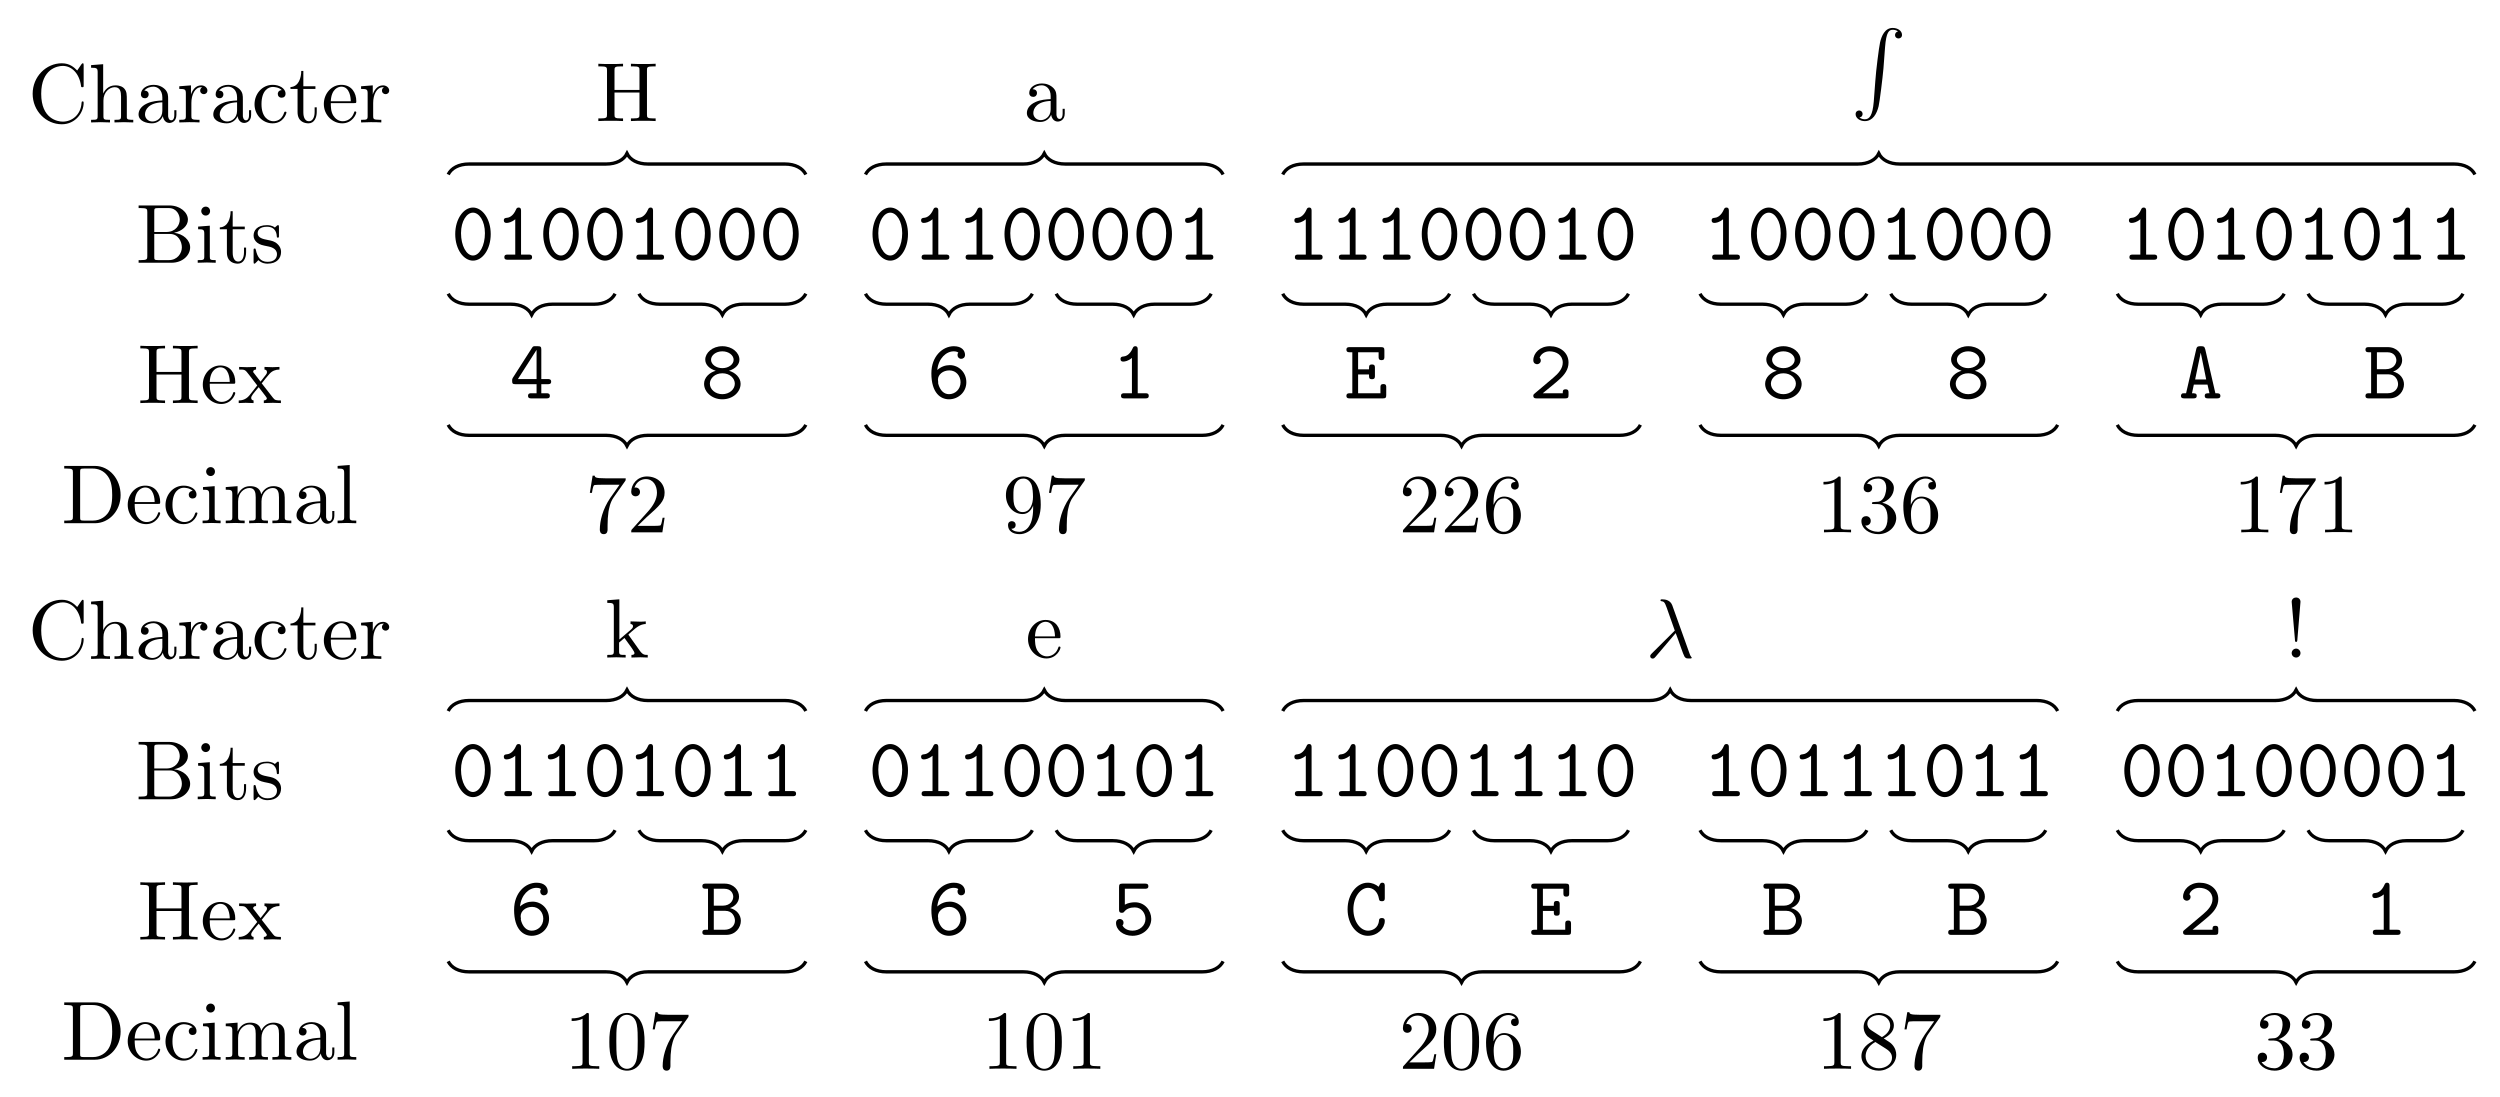 <?xml version="1.0" encoding="UTF-8"?>
<svg xmlns="http://www.w3.org/2000/svg" xmlns:xlink="http://www.w3.org/1999/xlink" width="297.207pt" height="130.384pt" viewBox="0 0 297.207 130.384" version="1.1">
<defs>
<g>
<symbol overflow="visible" id="glyph0-0">
<path style="stroke:none;" d=""/>
</symbol>
<symbol overflow="visible" id="glyph0-1">
<path style="stroke:none;" d="M 4.719 -3.047 C 4.719 -4.891 3.703 -6.203 2.609 -6.203 C 1.5 -6.203 0.5 -4.859 0.5 -3.047 C 0.5 -1.203 1.516 0.109 2.609 0.109 C 3.734 0.109 4.719 -1.219 4.719 -3.047 Z M 2.609 -0.5 C 1.828 -0.5 1.188 -1.672 1.188 -3.156 C 1.188 -4.609 1.875 -5.594 2.609 -5.594 C 3.344 -5.594 4.031 -4.609 4.031 -3.156 C 4.031 -1.672 3.391 -0.5 2.609 -0.5 Z M 2.609 -0.5 "/>
</symbol>
<symbol overflow="visible" id="glyph0-2">
<path style="stroke:none;" d="M 3.094 -5.797 C 3.094 -5.953 3.094 -6.203 2.797 -6.203 C 2.609 -6.203 2.547 -6.078 2.5 -5.969 C 2.125 -5.109 1.609 -5 1.422 -4.984 C 1.25 -4.969 1.047 -4.953 1.047 -4.672 C 1.047 -4.422 1.219 -4.375 1.375 -4.375 C 1.562 -4.375 1.969 -4.438 2.406 -4.812 L 2.406 -0.609 L 1.5 -0.609 C 1.344 -0.609 1.109 -0.609 1.109 -0.297 C 1.109 0 1.359 0 1.5 0 L 4 0 C 4.156 0 4.406 0 4.406 -0.297 C 4.406 -0.609 4.172 -0.609 4 -0.609 L 3.094 -0.609 Z M 3.094 -5.797 "/>
</symbol>
<symbol overflow="visible" id="glyph0-3">
<path style="stroke:none;" d="M 0.375 -2.438 C 0.297 -2.297 0.297 -2.281 0.297 -2.078 C 0.297 -1.75 0.375 -1.688 0.688 -1.688 L 3.203 -1.688 L 3.203 -0.609 L 2.578 -0.609 C 2.422 -0.609 2.188 -0.609 2.188 -0.297 C 2.188 0 2.438 0 2.578 0 L 4.375 0 C 4.531 0 4.781 0 4.781 -0.297 C 4.781 -0.609 4.531 -0.609 4.375 -0.609 L 3.766 -0.609 L 3.766 -1.688 L 4.531 -1.688 C 4.688 -1.688 4.938 -1.688 4.938 -1.984 C 4.938 -2.297 4.688 -2.297 4.531 -2.297 L 3.766 -2.297 L 3.766 -5.797 C 3.766 -6.125 3.688 -6.203 3.344 -6.203 L 3.078 -6.203 C 2.828 -6.203 2.781 -6.203 2.656 -6 Z M 0.984 -2.297 L 3.203 -5.766 L 3.203 -2.297 Z M 0.984 -2.297 "/>
</symbol>
<symbol overflow="visible" id="glyph0-4">
<path style="stroke:none;" d="M 2.609 -3.594 C 1.891 -3.594 1.266 -4.031 1.266 -4.594 C 1.266 -5.109 1.828 -5.594 2.609 -5.594 C 3.391 -5.594 3.953 -5.109 3.953 -4.594 C 3.953 -4.031 3.344 -3.594 2.609 -3.594 Z M 3.406 -3.281 C 4.203 -3.547 4.641 -4.031 4.641 -4.609 C 4.641 -5.422 3.797 -6.203 2.609 -6.203 C 1.422 -6.203 0.578 -5.406 0.578 -4.609 C 0.578 -4.031 1.031 -3.531 1.828 -3.281 C 1.078 -3.078 0.438 -2.484 0.438 -1.734 C 0.438 -0.766 1.359 0.109 2.609 0.109 C 3.875 0.109 4.781 -0.766 4.781 -1.734 C 4.781 -2.484 4.141 -3.078 3.406 -3.281 Z M 2.609 -0.5 C 1.781 -0.5 1.125 -1.062 1.125 -1.75 C 1.125 -2.359 1.703 -2.984 2.609 -2.984 C 3.531 -2.984 4.094 -2.359 4.094 -1.75 C 4.094 -1.062 3.438 -0.5 2.609 -0.5 Z M 2.609 -0.5 "/>
</symbol>
<symbol overflow="visible" id="glyph0-5">
<path style="stroke:none;" d="M 1.234 -3.375 C 1.375 -4.781 2.312 -5.594 3.188 -5.594 C 3.531 -5.594 3.688 -5.484 3.734 -5.438 C 3.688 -5.391 3.641 -5.328 3.641 -5.141 C 3.641 -4.906 3.812 -4.703 4.078 -4.703 C 4.328 -4.703 4.531 -4.875 4.531 -5.172 C 4.531 -5.656 4.172 -6.203 3.203 -6.203 C 1.859 -6.203 0.531 -5 0.531 -2.984 C 0.531 -0.625 1.641 0.109 2.625 0.109 C 3.719 0.109 4.688 -0.734 4.688 -1.922 C 4.688 -3.062 3.812 -3.953 2.719 -3.953 C 2.203 -3.953 1.688 -3.781 1.234 -3.375 Z M 2.625 -0.5 C 1.984 -0.5 1.594 -0.984 1.391 -1.594 C 1.375 -1.656 1.359 -1.719 1.344 -1.781 C 1.344 -1.781 1.328 -1.812 1.328 -1.812 C 1.328 -1.812 1.344 -1.906 1.344 -1.906 C 1.328 -1.969 1.312 -2.141 1.312 -2.219 C 1.312 -2.828 1.906 -3.328 2.672 -3.328 C 3.484 -3.328 4 -2.656 4 -1.922 C 4 -1.062 3.344 -0.5 2.625 -0.5 Z M 2.625 -0.5 "/>
</symbol>
<symbol overflow="visible" id="glyph0-6">
<path style="stroke:none;" d="M 0.969 -0.609 L 0.672 -0.609 C 0.516 -0.609 0.266 -0.609 0.266 -0.297 C 0.266 0 0.516 0 0.672 0 L 4.609 0 C 4.938 0 5 -0.094 5 -0.406 L 5 -1.297 C 5 -1.484 5 -1.703 4.672 -1.703 C 4.312 -1.703 4.312 -1.5 4.312 -1.297 L 4.312 -0.609 L 1.656 -0.609 L 1.656 -2.844 L 2.953 -2.844 C 2.953 -2.438 2.953 -2.281 3.312 -2.281 C 3.656 -2.281 3.656 -2.5 3.656 -2.688 L 3.656 -3.625 C 3.656 -3.812 3.656 -4.031 3.312 -4.031 C 2.953 -4.031 2.953 -3.875 2.953 -3.453 L 1.656 -3.453 L 1.656 -5.484 L 4.094 -5.484 L 4.094 -4.953 C 4.094 -4.766 4.094 -4.547 4.438 -4.547 C 4.781 -4.547 4.781 -4.75 4.781 -4.953 L 4.781 -5.688 C 4.781 -5.984 4.719 -6.094 4.391 -6.094 L 0.672 -6.094 C 0.516 -6.094 0.266 -6.094 0.266 -5.797 C 0.266 -5.484 0.516 -5.484 0.672 -5.484 L 0.969 -5.484 Z M 0.969 -0.609 "/>
</symbol>
<symbol overflow="visible" id="glyph0-7">
<path style="stroke:none;" d="M 0.672 -0.578 C 0.578 -0.5 0.516 -0.453 0.516 -0.312 C 0.516 0 0.766 0 0.922 0 L 4.312 0 C 4.641 0 4.703 -0.094 4.703 -0.406 L 4.703 -0.672 C 4.703 -0.859 4.703 -1.078 4.359 -1.078 C 4.016 -1.078 4.016 -0.891 4.016 -0.609 L 1.641 -0.609 C 2.234 -1.109 3.188 -1.859 3.625 -2.266 C 4.25 -2.828 4.703 -3.453 4.703 -4.25 C 4.703 -5.453 3.703 -6.203 2.484 -6.203 C 1.312 -6.203 0.516 -5.391 0.516 -4.531 C 0.516 -4.172 0.797 -4.062 0.969 -4.062 C 1.172 -4.062 1.406 -4.234 1.406 -4.5 C 1.406 -4.625 1.359 -4.75 1.266 -4.828 C 1.422 -5.281 1.891 -5.594 2.438 -5.594 C 3.25 -5.594 4.016 -5.141 4.016 -4.25 C 4.016 -3.562 3.531 -2.984 2.875 -2.438 Z M 0.672 -0.578 "/>
</symbol>
<symbol overflow="visible" id="glyph0-8">
<path style="stroke:none;" d="M 3.156 -5.828 C 3.062 -6.203 2.922 -6.203 2.609 -6.203 C 2.328 -6.203 2.156 -6.203 2.078 -5.828 L 0.875 -0.609 C 0.734 -0.609 0.5 -0.609 0.438 -0.594 C 0.328 -0.531 0.266 -0.422 0.266 -0.297 C 0.266 0 0.531 0 0.703 0 L 1.719 0 C 1.891 0 2.141 0 2.141 -0.297 C 2.141 -0.609 1.938 -0.609 1.578 -0.609 L 1.797 -1.641 L 3.422 -1.641 L 3.656 -0.609 C 3.297 -0.609 3.094 -0.609 3.094 -0.297 C 3.094 0 3.328 0 3.516 0 L 4.531 0 C 4.688 0 4.953 0 4.953 -0.297 C 4.953 -0.422 4.906 -0.531 4.781 -0.578 C 4.719 -0.609 4.5 -0.609 4.359 -0.609 Z M 2.609 -5.406 L 2.625 -5.406 L 3.266 -2.25 L 1.953 -2.25 Z M 2.609 -5.406 "/>
</symbol>
<symbol overflow="visible" id="glyph0-9">
<path style="stroke:none;" d="M 1.594 -5.484 L 2.844 -5.484 C 3.688 -5.484 3.906 -4.859 3.906 -4.531 C 3.906 -4.125 3.594 -3.469 2.625 -3.469 L 1.594 -3.469 Z M 3.516 -3.188 C 4.156 -3.406 4.594 -3.922 4.594 -4.547 C 4.594 -5.281 3.984 -6.094 2.875 -6.094 L 0.625 -6.094 C 0.484 -6.094 0.234 -6.094 0.234 -5.797 C 0.234 -5.484 0.484 -5.484 0.641 -5.484 L 0.906 -5.484 L 0.906 -0.609 L 0.641 -0.609 C 0.484 -0.609 0.234 -0.609 0.234 -0.297 C 0.234 0 0.484 0 0.625 0 L 3.078 0 C 4.203 0 4.812 -0.891 4.812 -1.672 C 4.812 -2.359 4.328 -3 3.516 -3.188 Z M 2.859 -0.609 L 1.594 -0.609 L 1.594 -2.859 L 2.969 -2.859 C 3.812 -2.859 4.109 -2.141 4.109 -1.688 C 4.109 -1.203 3.734 -0.609 2.859 -0.609 Z M 2.859 -0.609 "/>
</symbol>
<symbol overflow="visible" id="glyph0-10">
<path style="stroke:none;" d="M 2.766 -3.875 C 2.406 -3.875 1.969 -3.812 1.562 -3.594 L 1.562 -5.484 L 3.953 -5.484 C 4.109 -5.484 4.359 -5.484 4.359 -5.781 C 4.359 -6.094 4.109 -6.094 3.953 -6.094 L 1.281 -6.094 C 0.953 -6.094 0.875 -6 0.875 -5.688 L 0.875 -3.031 C 0.875 -2.844 0.875 -2.625 1.203 -2.625 C 1.375 -2.625 1.422 -2.672 1.5 -2.766 C 1.766 -3.094 2.172 -3.266 2.75 -3.266 C 3.562 -3.266 4.016 -2.547 4.016 -1.891 C 4.016 -1.094 3.312 -0.5 2.469 -0.5 C 2.188 -0.5 1.562 -0.578 1.281 -1.125 C 1.328 -1.172 1.406 -1.25 1.406 -1.453 C 1.406 -1.734 1.172 -1.891 0.969 -1.891 C 0.812 -1.891 0.516 -1.797 0.516 -1.422 C 0.516 -0.594 1.359 0.109 2.469 0.109 C 3.719 0.109 4.703 -0.781 4.703 -1.891 C 4.703 -2.906 3.938 -3.875 2.766 -3.875 Z M 2.766 -3.875 "/>
</symbol>
<symbol overflow="visible" id="glyph0-11">
<path style="stroke:none;" d="M 4.828 -5.797 C 4.828 -5.953 4.828 -6.203 4.531 -6.203 C 4.344 -6.203 4.297 -6.094 4.25 -6.031 C 4.234 -5.984 4.234 -5.969 4.094 -5.719 C 3.766 -6 3.312 -6.203 2.797 -6.203 C 1.516 -6.203 0.406 -4.859 0.406 -3.047 C 0.406 -1.219 1.516 0.109 2.812 0.109 C 3.969 0.109 4.828 -0.781 4.828 -1.672 C 4.828 -2 4.578 -2 4.469 -2 C 4.391 -2 4.156 -2 4.141 -1.719 C 4.062 -0.734 3.266 -0.5 2.844 -0.5 C 1.938 -0.5 1.094 -1.562 1.094 -3.047 C 1.094 -4.531 1.953 -5.594 2.844 -5.594 C 3.438 -5.594 3.984 -5.141 4.125 -4.328 C 4.156 -4.156 4.172 -4 4.469 -4 C 4.828 -4 4.828 -4.203 4.828 -4.406 Z M 4.828 -5.797 "/>
</symbol>
<symbol overflow="visible" id="glyph1-0">
<path style="stroke:none;" d=""/>
</symbol>
<symbol overflow="visible" id="glyph1-1">
<path style="stroke:none;" d="M 6.109 -6.031 C 6.109 -6.391 6.125 -6.5 6.891 -6.5 L 7.141 -6.5 L 7.141 -6.812 C 6.781 -6.781 6.047 -6.781 5.672 -6.781 C 5.297 -6.781 4.547 -6.781 4.203 -6.812 L 4.203 -6.5 L 4.438 -6.5 C 5.203 -6.5 5.219 -6.391 5.219 -6.031 L 5.219 -3.703 L 2.25 -3.703 L 2.25 -6.031 C 2.25 -6.391 2.266 -6.5 3.031 -6.5 L 3.266 -6.5 L 3.266 -6.812 C 2.922 -6.781 2.188 -6.781 1.797 -6.781 C 1.422 -6.781 0.672 -6.781 0.328 -6.812 L 0.328 -6.5 L 0.562 -6.5 C 1.328 -6.5 1.359 -6.391 1.359 -6.031 L 1.359 -0.781 C 1.359 -0.422 1.328 -0.312 0.562 -0.312 L 0.328 -0.312 L 0.328 0 C 0.672 -0.031 1.422 -0.031 1.797 -0.031 C 2.172 -0.031 2.922 -0.031 3.266 0 L 3.266 -0.312 L 3.031 -0.312 C 2.266 -0.312 2.25 -0.422 2.25 -0.781 L 2.25 -3.391 L 5.219 -3.391 L 5.219 -0.781 C 5.219 -0.422 5.203 -0.312 4.438 -0.312 L 4.203 -0.312 L 4.203 0 C 4.547 -0.031 5.281 -0.031 5.656 -0.031 C 6.047 -0.031 6.781 -0.031 7.141 0 L 7.141 -0.312 L 6.891 -0.312 C 6.125 -0.312 6.109 -0.422 6.109 -0.781 Z M 6.109 -6.031 "/>
</symbol>
<symbol overflow="visible" id="glyph1-2">
<path style="stroke:none;" d="M 3.312 -0.75 C 3.359 -0.359 3.625 0.062 4.094 0.062 C 4.312 0.062 4.922 -0.078 4.922 -0.891 L 4.922 -1.453 L 4.672 -1.453 L 4.672 -0.891 C 4.672 -0.312 4.422 -0.25 4.312 -0.25 C 3.984 -0.25 3.938 -0.703 3.938 -0.75 L 3.938 -2.734 C 3.938 -3.156 3.938 -3.547 3.578 -3.922 C 3.188 -4.312 2.688 -4.469 2.219 -4.469 C 1.391 -4.469 0.703 -4 0.703 -3.344 C 0.703 -3.047 0.906 -2.875 1.172 -2.875 C 1.453 -2.875 1.625 -3.078 1.625 -3.328 C 1.625 -3.453 1.578 -3.781 1.109 -3.781 C 1.391 -4.141 1.875 -4.25 2.188 -4.25 C 2.688 -4.25 3.25 -3.859 3.25 -2.969 L 3.25 -2.609 C 2.734 -2.578 2.047 -2.547 1.422 -2.25 C 0.672 -1.906 0.422 -1.391 0.422 -0.953 C 0.422 -0.141 1.391 0.109 2.016 0.109 C 2.672 0.109 3.125 -0.297 3.312 -0.75 Z M 3.25 -2.391 L 3.25 -1.391 C 3.25 -0.453 2.531 -0.109 2.078 -0.109 C 1.594 -0.109 1.188 -0.453 1.188 -0.953 C 1.188 -1.5 1.609 -2.328 3.25 -2.391 Z M 3.25 -2.391 "/>
</symbol>
<symbol overflow="visible" id="glyph1-3">
<path style="stroke:none;" d="M 1.062 -0.75 C 1.062 -0.312 0.953 -0.312 0.281 -0.312 L 0.281 0 C 0.609 -0.016 1.078 -0.031 1.359 -0.031 C 1.672 -0.031 2.062 -0.016 2.469 0 L 2.469 -0.312 C 1.797 -0.312 1.688 -0.312 1.688 -0.75 L 1.688 -1.781 L 2.328 -2.328 C 3.094 -1.281 3.516 -0.719 3.516 -0.531 C 3.516 -0.344 3.344 -0.312 3.156 -0.312 L 3.156 0 C 3.422 -0.016 4.016 -0.031 4.234 -0.031 C 4.516 -0.031 4.812 -0.016 5.094 0 L 5.094 -0.312 C 4.719 -0.312 4.5 -0.312 4.125 -0.844 L 2.859 -2.625 C 2.844 -2.641 2.797 -2.703 2.797 -2.734 C 2.797 -2.766 3.516 -3.375 3.609 -3.453 C 4.234 -3.953 4.656 -3.984 4.859 -3.984 L 4.859 -4.297 C 4.578 -4.266 4.453 -4.266 4.172 -4.266 C 3.812 -4.266 3.188 -4.281 3.047 -4.297 L 3.047 -3.984 C 3.234 -3.984 3.344 -3.875 3.344 -3.734 C 3.344 -3.531 3.203 -3.422 3.125 -3.344 L 1.719 -2.141 L 1.719 -6.922 L 0.281 -6.812 L 0.281 -6.5 C 0.984 -6.5 1.062 -6.438 1.062 -5.938 Z M 1.062 -0.75 "/>
</symbol>
<symbol overflow="visible" id="glyph1-4">
<path style="stroke:none;" d="M 1.109 -2.516 C 1.172 -4 2.016 -4.25 2.359 -4.25 C 3.375 -4.25 3.484 -2.906 3.484 -2.516 Z M 1.109 -2.297 L 3.891 -2.297 C 4.109 -2.297 4.141 -2.297 4.141 -2.516 C 4.141 -3.5 3.594 -4.469 2.359 -4.469 C 1.203 -4.469 0.281 -3.438 0.281 -2.188 C 0.281 -0.859 1.328 0.109 2.469 0.109 C 3.688 0.109 4.141 -1 4.141 -1.188 C 4.141 -1.281 4.062 -1.312 4 -1.312 C 3.922 -1.312 3.891 -1.25 3.875 -1.172 C 3.531 -0.141 2.625 -0.141 2.531 -0.141 C 2.031 -0.141 1.641 -0.438 1.406 -0.812 C 1.109 -1.281 1.109 -1.938 1.109 -2.297 Z M 1.109 -2.297 "/>
</symbol>
<symbol overflow="visible" id="glyph1-5">
<path style="stroke:none;" d="M 1.531 -2.078 L 1.906 -6.625 C 1.906 -6.953 1.641 -7.141 1.391 -7.141 C 1.125 -7.141 0.859 -6.953 0.859 -6.625 L 1.25 -2.094 C 1.25 -1.938 1.266 -1.859 1.391 -1.859 C 1.484 -1.859 1.516 -1.906 1.531 -2.078 Z M 1.906 -0.531 C 1.906 -0.812 1.672 -1.062 1.391 -1.062 C 1.094 -1.062 0.859 -0.812 0.859 -0.531 C 0.859 -0.234 1.094 0 1.391 0 C 1.672 0 1.906 -0.234 1.906 -0.531 Z M 1.906 -0.531 "/>
</symbol>
<symbol overflow="visible" id="glyph1-6">
<path style="stroke:none;" d="M 4.75 -6.078 C 4.828 -6.188 4.828 -6.203 4.828 -6.422 L 2.406 -6.422 C 1.203 -6.422 1.172 -6.547 1.141 -6.734 L 0.891 -6.734 L 0.562 -4.688 L 0.812 -4.688 C 0.844 -4.844 0.922 -5.469 1.062 -5.594 C 1.125 -5.656 1.906 -5.656 2.031 -5.656 L 4.094 -5.656 C 3.984 -5.5 3.203 -4.406 2.984 -4.078 C 2.078 -2.734 1.75 -1.344 1.75 -0.328 C 1.75 -0.234 1.75 0.219 2.219 0.219 C 2.672 0.219 2.672 -0.234 2.672 -0.328 L 2.672 -0.844 C 2.672 -1.391 2.703 -1.938 2.781 -2.469 C 2.828 -2.703 2.953 -3.562 3.406 -4.172 Z M 4.75 -6.078 "/>
</symbol>
<symbol overflow="visible" id="glyph1-7">
<path style="stroke:none;" d="M 1.266 -0.766 L 2.328 -1.797 C 3.875 -3.172 4.469 -3.703 4.469 -4.703 C 4.469 -5.844 3.578 -6.641 2.359 -6.641 C 1.234 -6.641 0.5 -5.719 0.5 -4.828 C 0.5 -4.281 1 -4.281 1.031 -4.281 C 1.203 -4.281 1.547 -4.391 1.547 -4.812 C 1.547 -5.062 1.359 -5.328 1.016 -5.328 C 0.938 -5.328 0.922 -5.328 0.891 -5.312 C 1.109 -5.969 1.656 -6.328 2.234 -6.328 C 3.141 -6.328 3.562 -5.516 3.562 -4.703 C 3.562 -3.906 3.078 -3.125 2.516 -2.5 L 0.609 -0.375 C 0.5 -0.266 0.5 -0.234 0.5 0 L 4.203 0 L 4.469 -1.734 L 4.234 -1.734 C 4.172 -1.438 4.109 -1 4 -0.844 C 3.938 -0.766 3.281 -0.766 3.062 -0.766 Z M 1.266 -0.766 "/>
</symbol>
<symbol overflow="visible" id="glyph1-8">
<path style="stroke:none;" d="M 3.656 -3.172 L 3.656 -2.844 C 3.656 -0.516 2.625 -0.062 2.047 -0.062 C 1.875 -0.062 1.328 -0.078 1.062 -0.422 C 1.5 -0.422 1.578 -0.703 1.578 -0.875 C 1.578 -1.188 1.344 -1.328 1.125 -1.328 C 0.969 -1.328 0.672 -1.25 0.672 -0.859 C 0.672 -0.188 1.203 0.219 2.047 0.219 C 3.344 0.219 4.562 -1.141 4.562 -3.281 C 4.562 -5.969 3.406 -6.641 2.516 -6.641 C 1.969 -6.641 1.484 -6.453 1.062 -6.016 C 0.641 -5.562 0.422 -5.141 0.422 -4.391 C 0.422 -3.156 1.297 -2.172 2.406 -2.172 C 3.016 -2.172 3.422 -2.594 3.656 -3.172 Z M 2.422 -2.406 C 2.266 -2.406 1.797 -2.406 1.5 -3.031 C 1.312 -3.406 1.312 -3.891 1.312 -4.391 C 1.312 -4.922 1.312 -5.391 1.531 -5.766 C 1.797 -6.266 2.172 -6.391 2.516 -6.391 C 2.984 -6.391 3.312 -6.047 3.484 -5.609 C 3.594 -5.281 3.641 -4.656 3.641 -4.203 C 3.641 -3.375 3.297 -2.406 2.422 -2.406 Z M 2.422 -2.406 "/>
</symbol>
<symbol overflow="visible" id="glyph1-9">
<path style="stroke:none;" d="M 1.312 -3.266 L 1.312 -3.516 C 1.312 -6.031 2.547 -6.391 3.062 -6.391 C 3.297 -6.391 3.719 -6.328 3.938 -5.984 C 3.781 -5.984 3.391 -5.984 3.391 -5.547 C 3.391 -5.234 3.625 -5.078 3.844 -5.078 C 4 -5.078 4.312 -5.172 4.312 -5.562 C 4.312 -6.156 3.875 -6.641 3.047 -6.641 C 1.766 -6.641 0.422 -5.359 0.422 -3.156 C 0.422 -0.484 1.578 0.219 2.5 0.219 C 3.609 0.219 4.562 -0.719 4.562 -2.031 C 4.562 -3.297 3.672 -4.25 2.562 -4.25 C 1.891 -4.25 1.516 -3.75 1.312 -3.266 Z M 2.5 -0.062 C 1.875 -0.062 1.578 -0.656 1.516 -0.812 C 1.328 -1.281 1.328 -2.078 1.328 -2.25 C 1.328 -3.031 1.656 -4.031 2.547 -4.031 C 2.719 -4.031 3.172 -4.031 3.484 -3.406 C 3.656 -3.047 3.656 -2.531 3.656 -2.047 C 3.656 -1.562 3.656 -1.062 3.484 -0.703 C 3.188 -0.109 2.734 -0.062 2.5 -0.062 Z M 2.5 -0.062 "/>
</symbol>
<symbol overflow="visible" id="glyph1-10">
<path style="stroke:none;" d="M 2.938 -6.375 C 2.938 -6.625 2.938 -6.641 2.703 -6.641 C 2.078 -6 1.203 -6 0.891 -6 L 0.891 -5.688 C 1.094 -5.688 1.672 -5.688 2.188 -5.953 L 2.188 -0.781 C 2.188 -0.422 2.156 -0.312 1.266 -0.312 L 0.953 -0.312 L 0.953 0 C 1.297 -0.031 2.156 -0.031 2.562 -0.031 C 2.953 -0.031 3.828 -0.031 4.172 0 L 4.172 -0.312 L 3.859 -0.312 C 2.953 -0.312 2.938 -0.422 2.938 -0.781 Z M 2.938 -6.375 "/>
</symbol>
<symbol overflow="visible" id="glyph1-11">
<path style="stroke:none;" d="M 2.891 -3.516 C 3.703 -3.781 4.281 -4.469 4.281 -5.266 C 4.281 -6.078 3.406 -6.641 2.453 -6.641 C 1.453 -6.641 0.688 -6.047 0.688 -5.281 C 0.688 -4.953 0.906 -4.766 1.203 -4.766 C 1.5 -4.766 1.703 -4.984 1.703 -5.281 C 1.703 -5.766 1.234 -5.766 1.094 -5.766 C 1.391 -6.266 2.047 -6.391 2.406 -6.391 C 2.828 -6.391 3.375 -6.172 3.375 -5.281 C 3.375 -5.156 3.344 -4.578 3.094 -4.141 C 2.797 -3.656 2.453 -3.625 2.203 -3.625 C 2.125 -3.609 1.891 -3.594 1.812 -3.594 C 1.734 -3.578 1.672 -3.562 1.672 -3.469 C 1.672 -3.359 1.734 -3.359 1.906 -3.359 L 2.344 -3.359 C 3.156 -3.359 3.531 -2.688 3.531 -1.703 C 3.531 -0.344 2.844 -0.062 2.406 -0.062 C 1.969 -0.062 1.219 -0.234 0.875 -0.812 C 1.219 -0.766 1.531 -0.984 1.531 -1.359 C 1.531 -1.719 1.266 -1.922 0.984 -1.922 C 0.734 -1.922 0.422 -1.781 0.422 -1.344 C 0.422 -0.438 1.344 0.219 2.438 0.219 C 3.656 0.219 4.562 -0.688 4.562 -1.703 C 4.562 -2.516 3.922 -3.297 2.891 -3.516 Z M 2.891 -3.516 "/>
</symbol>
<symbol overflow="visible" id="glyph1-12">
<path style="stroke:none;" d="M 4.578 -3.188 C 4.578 -3.984 4.531 -4.781 4.188 -5.516 C 3.734 -6.484 2.906 -6.641 2.5 -6.641 C 1.891 -6.641 1.172 -6.375 0.75 -5.453 C 0.438 -4.766 0.391 -3.984 0.391 -3.188 C 0.391 -2.438 0.422 -1.547 0.844 -0.781 C 1.266 0.016 2 0.219 2.484 0.219 C 3.016 0.219 3.781 0.016 4.219 -0.938 C 4.531 -1.625 4.578 -2.406 4.578 -3.188 Z M 2.484 0 C 2.094 0 1.5 -0.25 1.328 -1.203 C 1.219 -1.797 1.219 -2.719 1.219 -3.312 C 1.219 -3.953 1.219 -4.609 1.297 -5.141 C 1.484 -6.328 2.234 -6.422 2.484 -6.422 C 2.812 -6.422 3.469 -6.234 3.656 -5.25 C 3.766 -4.688 3.766 -3.938 3.766 -3.312 C 3.766 -2.562 3.766 -1.891 3.656 -1.25 C 3.5 -0.297 2.938 0 2.484 0 Z M 2.484 0 "/>
</symbol>
<symbol overflow="visible" id="glyph1-13">
<path style="stroke:none;" d="M 1.625 -4.562 C 1.172 -4.859 1.125 -5.188 1.125 -5.359 C 1.125 -5.969 1.781 -6.391 2.484 -6.391 C 3.203 -6.391 3.844 -5.875 3.844 -5.156 C 3.844 -4.578 3.453 -4.109 2.859 -3.766 Z M 3.078 -3.609 C 3.797 -3.984 4.281 -4.5 4.281 -5.156 C 4.281 -6.078 3.406 -6.641 2.5 -6.641 C 1.5 -6.641 0.688 -5.906 0.688 -4.969 C 0.688 -4.797 0.703 -4.344 1.125 -3.875 C 1.234 -3.766 1.609 -3.516 1.859 -3.344 C 1.281 -3.047 0.422 -2.5 0.422 -1.5 C 0.422 -0.453 1.438 0.219 2.484 0.219 C 3.609 0.219 4.562 -0.609 4.562 -1.672 C 4.562 -2.031 4.453 -2.484 4.062 -2.906 C 3.875 -3.109 3.719 -3.203 3.078 -3.609 Z M 2.078 -3.188 L 3.312 -2.406 C 3.594 -2.219 4.062 -1.922 4.062 -1.312 C 4.062 -0.578 3.312 -0.062 2.5 -0.062 C 1.641 -0.062 0.922 -0.672 0.922 -1.5 C 0.922 -2.078 1.234 -2.719 2.078 -3.188 Z M 2.078 -3.188 "/>
</symbol>
<symbol overflow="visible" id="glyph1-14">
<path style="stroke:none;" d="M 2.219 -3.656 L 2.219 -6.094 C 2.219 -6.438 2.234 -6.5 2.703 -6.5 L 3.938 -6.5 C 4.906 -6.5 5.25 -5.656 5.25 -5.125 C 5.25 -4.484 4.766 -3.656 3.656 -3.656 Z M 4.562 -3.562 C 5.531 -3.75 6.219 -4.391 6.219 -5.125 C 6.219 -5.984 5.297 -6.812 4 -6.812 L 0.359 -6.812 L 0.359 -6.5 L 0.594 -6.5 C 1.359 -6.5 1.391 -6.391 1.391 -6.031 L 1.391 -0.781 C 1.391 -0.422 1.359 -0.312 0.594 -0.312 L 0.359 -0.312 L 0.359 0 L 4.266 0 C 5.594 0 6.484 -0.891 6.484 -1.828 C 6.484 -2.688 5.672 -3.438 4.562 -3.562 Z M 3.953 -0.312 L 2.703 -0.312 C 2.234 -0.312 2.219 -0.375 2.219 -0.703 L 2.219 -3.422 L 4.094 -3.422 C 5.078 -3.422 5.5 -2.5 5.5 -1.828 C 5.5 -1.125 4.969 -0.312 3.953 -0.312 Z M 3.953 -0.312 "/>
</symbol>
<symbol overflow="visible" id="glyph1-15">
<path style="stroke:none;" d="M 1.766 -4.406 L 0.375 -4.297 L 0.375 -3.984 C 1.016 -3.984 1.109 -3.922 1.109 -3.438 L 1.109 -0.75 C 1.109 -0.312 1 -0.312 0.328 -0.312 L 0.328 0 C 0.641 -0.016 1.188 -0.031 1.422 -0.031 C 1.781 -0.031 2.125 -0.016 2.469 0 L 2.469 -0.312 C 1.797 -0.312 1.766 -0.359 1.766 -0.75 Z M 1.797 -6.141 C 1.797 -6.453 1.562 -6.672 1.281 -6.672 C 0.969 -6.672 0.75 -6.406 0.75 -6.141 C 0.75 -5.875 0.969 -5.609 1.281 -5.609 C 1.562 -5.609 1.797 -5.828 1.797 -6.141 Z M 1.797 -6.141 "/>
</symbol>
<symbol overflow="visible" id="glyph1-16">
<path style="stroke:none;" d="M 1.719 -3.984 L 3.156 -3.984 L 3.156 -4.297 L 1.719 -4.297 L 1.719 -6.125 L 1.469 -6.125 C 1.469 -5.312 1.172 -4.25 0.188 -4.203 L 0.188 -3.984 L 1.031 -3.984 L 1.031 -1.234 C 1.031 -0.016 1.969 0.109 2.328 0.109 C 3.031 0.109 3.312 -0.594 3.312 -1.234 L 3.312 -1.797 L 3.062 -1.797 L 3.062 -1.25 C 3.062 -0.516 2.766 -0.141 2.391 -0.141 C 1.719 -0.141 1.719 -1.047 1.719 -1.219 Z M 1.719 -3.984 "/>
</symbol>
<symbol overflow="visible" id="glyph1-17">
<path style="stroke:none;" d="M 2.078 -1.938 C 2.297 -1.891 3.109 -1.734 3.109 -1.016 C 3.109 -0.516 2.766 -0.109 1.984 -0.109 C 1.141 -0.109 0.781 -0.672 0.594 -1.531 C 0.562 -1.656 0.562 -1.688 0.453 -1.688 C 0.328 -1.688 0.328 -1.625 0.328 -1.453 L 0.328 -0.125 C 0.328 0.047 0.328 0.109 0.438 0.109 C 0.484 0.109 0.5 0.094 0.688 -0.094 C 0.703 -0.109 0.703 -0.125 0.891 -0.312 C 1.328 0.094 1.781 0.109 1.984 0.109 C 3.125 0.109 3.594 -0.562 3.594 -1.281 C 3.594 -1.797 3.297 -2.109 3.172 -2.219 C 2.844 -2.547 2.453 -2.625 2.031 -2.703 C 1.469 -2.812 0.812 -2.938 0.812 -3.516 C 0.812 -3.875 1.062 -4.281 1.922 -4.281 C 3.016 -4.281 3.078 -3.375 3.094 -3.078 C 3.094 -2.984 3.188 -2.984 3.203 -2.984 C 3.344 -2.984 3.344 -3.031 3.344 -3.219 L 3.344 -4.234 C 3.344 -4.391 3.344 -4.469 3.234 -4.469 C 3.188 -4.469 3.156 -4.469 3.031 -4.344 C 3 -4.312 2.906 -4.219 2.859 -4.188 C 2.484 -4.469 2.078 -4.469 1.922 -4.469 C 0.703 -4.469 0.328 -3.797 0.328 -3.234 C 0.328 -2.891 0.484 -2.609 0.75 -2.391 C 1.078 -2.141 1.359 -2.078 2.078 -1.938 Z M 2.078 -1.938 "/>
</symbol>
<symbol overflow="visible" id="glyph1-18">
<path style="stroke:none;" d="M 0.562 -3.406 C 0.562 -1.344 2.172 0.219 4.031 0.219 C 5.656 0.219 6.625 -1.172 6.625 -2.328 C 6.625 -2.422 6.625 -2.5 6.5 -2.5 C 6.391 -2.5 6.391 -2.438 6.375 -2.328 C 6.297 -0.906 5.234 -0.094 4.141 -0.094 C 3.531 -0.094 1.578 -0.422 1.578 -3.406 C 1.578 -6.375 3.531 -6.719 4.141 -6.719 C 5.219 -6.719 6.109 -5.812 6.312 -4.359 C 6.328 -4.219 6.328 -4.188 6.469 -4.188 C 6.625 -4.188 6.625 -4.219 6.625 -4.422 L 6.625 -6.781 C 6.625 -6.953 6.625 -7.031 6.516 -7.031 C 6.484 -7.031 6.438 -7.031 6.359 -6.906 L 5.859 -6.172 C 5.5 -6.531 4.984 -7.031 4.031 -7.031 C 2.156 -7.031 0.562 -5.438 0.562 -3.406 Z M 0.562 -3.406 "/>
</symbol>
<symbol overflow="visible" id="glyph1-19">
<path style="stroke:none;" d="M 1.094 -0.75 C 1.094 -0.312 0.984 -0.312 0.312 -0.312 L 0.312 0 C 0.672 -0.016 1.172 -0.031 1.453 -0.031 C 1.703 -0.031 2.219 -0.016 2.562 0 L 2.562 -0.312 C 1.891 -0.312 1.781 -0.312 1.781 -0.75 L 1.781 -2.594 C 1.781 -3.625 2.5 -4.188 3.125 -4.188 C 3.766 -4.188 3.875 -3.656 3.875 -3.078 L 3.875 -0.75 C 3.875 -0.312 3.766 -0.312 3.094 -0.312 L 3.094 0 C 3.438 -0.016 3.953 -0.031 4.219 -0.031 C 4.469 -0.031 5 -0.016 5.328 0 L 5.328 -0.312 C 4.812 -0.312 4.562 -0.312 4.562 -0.609 L 4.562 -2.516 C 4.562 -3.375 4.562 -3.672 4.25 -4.031 C 4.109 -4.203 3.781 -4.406 3.203 -4.406 C 2.359 -4.406 1.922 -3.812 1.75 -3.422 L 1.75 -6.922 L 0.312 -6.812 L 0.312 -6.5 C 1.016 -6.5 1.094 -6.438 1.094 -5.938 Z M 1.094 -0.75 "/>
</symbol>
<symbol overflow="visible" id="glyph1-20">
<path style="stroke:none;" d="M 1.672 -3.312 L 1.672 -4.406 L 0.281 -4.297 L 0.281 -3.984 C 0.984 -3.984 1.062 -3.922 1.062 -3.422 L 1.062 -0.75 C 1.062 -0.312 0.953 -0.312 0.281 -0.312 L 0.281 0 C 0.672 -0.016 1.141 -0.031 1.422 -0.031 C 1.812 -0.031 2.281 -0.031 2.688 0 L 2.688 -0.312 L 2.469 -0.312 C 1.734 -0.312 1.719 -0.422 1.719 -0.781 L 1.719 -2.312 C 1.719 -3.297 2.141 -4.188 2.891 -4.188 C 2.953 -4.188 2.984 -4.188 3 -4.172 C 2.969 -4.172 2.766 -4.047 2.766 -3.781 C 2.766 -3.516 2.984 -3.359 3.203 -3.359 C 3.375 -3.359 3.625 -3.484 3.625 -3.797 C 3.625 -4.109 3.312 -4.406 2.891 -4.406 C 2.156 -4.406 1.797 -3.734 1.672 -3.312 Z M 1.672 -3.312 "/>
</symbol>
<symbol overflow="visible" id="glyph1-21">
<path style="stroke:none;" d="M 1.172 -2.172 C 1.172 -3.797 1.984 -4.219 2.516 -4.219 C 2.609 -4.219 3.234 -4.203 3.578 -3.844 C 3.172 -3.812 3.109 -3.516 3.109 -3.391 C 3.109 -3.125 3.297 -2.938 3.562 -2.938 C 3.828 -2.938 4.031 -3.094 4.031 -3.406 C 4.031 -4.078 3.266 -4.469 2.5 -4.469 C 1.25 -4.469 0.344 -3.391 0.344 -2.156 C 0.344 -0.875 1.328 0.109 2.484 0.109 C 3.812 0.109 4.141 -1.094 4.141 -1.188 C 4.141 -1.281 4.031 -1.281 4 -1.281 C 3.922 -1.281 3.891 -1.25 3.875 -1.188 C 3.594 -0.266 2.938 -0.141 2.578 -0.141 C 2.047 -0.141 1.172 -0.562 1.172 -2.172 Z M 1.172 -2.172 "/>
</symbol>
<symbol overflow="visible" id="glyph1-22">
<path style="stroke:none;" d="M 2.859 -2.344 C 3.156 -2.719 3.531 -3.203 3.781 -3.469 C 4.094 -3.828 4.5 -3.984 4.969 -3.984 L 4.969 -4.297 C 4.703 -4.281 4.406 -4.266 4.141 -4.266 C 3.844 -4.266 3.312 -4.281 3.188 -4.297 L 3.188 -3.984 C 3.406 -3.969 3.484 -3.844 3.484 -3.672 C 3.484 -3.516 3.375 -3.391 3.328 -3.328 L 2.719 -2.547 L 1.938 -3.562 C 1.844 -3.656 1.844 -3.672 1.844 -3.734 C 1.844 -3.891 2 -3.984 2.188 -3.984 L 2.188 -4.297 C 1.938 -4.281 1.281 -4.266 1.109 -4.266 C 0.906 -4.266 0.438 -4.281 0.172 -4.297 L 0.172 -3.984 C 0.875 -3.984 0.875 -3.984 1.344 -3.375 L 2.328 -2.094 L 1.391 -0.906 C 0.922 -0.328 0.328 -0.312 0.125 -0.312 L 0.125 0 C 0.375 -0.016 0.688 -0.031 0.953 -0.031 C 1.234 -0.031 1.656 -0.016 1.891 0 L 1.891 -0.312 C 1.672 -0.344 1.609 -0.469 1.609 -0.625 C 1.609 -0.844 1.891 -1.172 2.5 -1.891 L 3.266 -0.891 C 3.344 -0.781 3.469 -0.625 3.469 -0.562 C 3.469 -0.469 3.375 -0.312 3.109 -0.312 L 3.109 0 C 3.406 -0.016 3.969 -0.031 4.188 -0.031 C 4.453 -0.031 4.844 -0.016 5.141 0 L 5.141 -0.312 C 4.609 -0.312 4.422 -0.328 4.203 -0.625 Z M 2.859 -2.344 "/>
</symbol>
<symbol overflow="visible" id="glyph1-23">
<path style="stroke:none;" d="M 0.344 -6.812 L 0.344 -6.5 L 0.594 -6.5 C 1.359 -6.5 1.375 -6.391 1.375 -6.031 L 1.375 -0.781 C 1.375 -0.422 1.359 -0.312 0.594 -0.312 L 0.344 -0.312 L 0.344 0 L 4 0 C 5.672 0 7.047 -1.469 7.047 -3.344 C 7.047 -5.25 5.703 -6.812 4 -6.812 Z M 2.719 -0.312 C 2.25 -0.312 2.234 -0.375 2.234 -0.703 L 2.234 -6.094 C 2.234 -6.438 2.25 -6.5 2.719 -6.5 L 3.719 -6.5 C 4.344 -6.5 5.031 -6.281 5.531 -5.578 C 5.969 -4.984 6.047 -4.125 6.047 -3.344 C 6.047 -2.25 5.859 -1.641 5.5 -1.156 C 5.297 -0.891 4.734 -0.312 3.734 -0.312 Z M 2.719 -0.312 "/>
</symbol>
<symbol overflow="visible" id="glyph1-24">
<path style="stroke:none;" d="M 1.094 -3.422 L 1.094 -0.75 C 1.094 -0.312 0.984 -0.312 0.312 -0.312 L 0.312 0 C 0.672 -0.016 1.172 -0.031 1.453 -0.031 C 1.703 -0.031 2.219 -0.016 2.562 0 L 2.562 -0.312 C 1.891 -0.312 1.781 -0.312 1.781 -0.75 L 1.781 -2.594 C 1.781 -3.625 2.5 -4.188 3.125 -4.188 C 3.766 -4.188 3.875 -3.656 3.875 -3.078 L 3.875 -0.75 C 3.875 -0.312 3.766 -0.312 3.094 -0.312 L 3.094 0 C 3.438 -0.016 3.953 -0.031 4.219 -0.031 C 4.469 -0.031 5 -0.016 5.328 0 L 5.328 -0.312 C 4.672 -0.312 4.562 -0.312 4.562 -0.75 L 4.562 -2.594 C 4.562 -3.625 5.266 -4.188 5.906 -4.188 C 6.531 -4.188 6.641 -3.656 6.641 -3.078 L 6.641 -0.75 C 6.641 -0.312 6.531 -0.312 5.859 -0.312 L 5.859 0 C 6.203 -0.016 6.719 -0.031 6.984 -0.031 C 7.25 -0.031 7.766 -0.016 8.109 0 L 8.109 -0.312 C 7.594 -0.312 7.344 -0.312 7.328 -0.609 L 7.328 -2.516 C 7.328 -3.375 7.328 -3.672 7.016 -4.031 C 6.875 -4.203 6.547 -4.406 5.969 -4.406 C 5.141 -4.406 4.688 -3.812 4.531 -3.422 C 4.391 -4.297 3.656 -4.406 3.203 -4.406 C 2.469 -4.406 2 -3.984 1.719 -3.359 L 1.719 -4.406 L 0.312 -4.297 L 0.312 -3.984 C 1.016 -3.984 1.094 -3.922 1.094 -3.422 Z M 1.094 -3.422 "/>
</symbol>
<symbol overflow="visible" id="glyph1-25">
<path style="stroke:none;" d="M 1.766 -6.922 L 0.328 -6.812 L 0.328 -6.5 C 1.031 -6.5 1.109 -6.438 1.109 -5.938 L 1.109 -0.75 C 1.109 -0.312 1 -0.312 0.328 -0.312 L 0.328 0 C 0.656 -0.016 1.188 -0.031 1.438 -0.031 C 1.688 -0.031 2.172 -0.016 2.547 0 L 2.547 -0.312 C 1.875 -0.312 1.766 -0.312 1.766 -0.75 Z M 1.766 -6.922 "/>
</symbol>
<symbol overflow="visible" id="glyph2-0">
<path style="stroke:none;" d=""/>
</symbol>
<symbol overflow="visible" id="glyph2-1">
<path style="stroke:none;" d="M 2.719 8.766 C 2.578 10.406 2.219 10.859 1.656 10.859 C 1.531 10.859 1.219 10.828 1.016 10.641 C 1.312 10.609 1.391 10.375 1.391 10.234 C 1.391 9.953 1.172 9.812 0.984 9.812 C 0.781 9.812 0.562 9.953 0.562 10.25 C 0.562 10.719 1.062 11.078 1.656 11.078 C 2.609 11.078 3.078 10.203 3.297 9.312 C 3.422 8.797 3.781 5.891 3.875 4.781 L 4.062 2.297 C 4.203 0.469 4.531 0.219 4.984 0.219 C 5.078 0.219 5.391 0.234 5.609 0.422 C 5.328 0.469 5.25 0.703 5.25 0.844 C 5.25 1.125 5.469 1.25 5.656 1.25 C 5.859 1.25 6.078 1.125 6.078 0.828 C 6.078 0.344 5.578 0 4.969 0 C 4.031 0 3.641 0.969 3.469 1.719 C 3.344 2.266 2.984 5.078 2.906 6.297 Z M 2.719 8.766 "/>
</symbol>
<symbol overflow="visible" id="glyph3-0">
<path style="stroke:none;" d=""/>
</symbol>
<symbol overflow="visible" id="glyph3-1">
<path style="stroke:none;" d="M 3.562 -2.906 C 3.969 -1.859 4.453 -0.344 4.609 -0.109 C 4.766 0.109 4.859 0.109 5.141 0.109 L 5.359 0.109 C 5.453 0.094 5.469 0.047 5.469 0.016 C 5.469 -0.016 5.438 -0.047 5.406 -0.078 C 5.312 -0.188 5.25 -0.344 5.188 -0.531 L 3.156 -6.203 C 2.938 -6.781 2.406 -6.922 1.938 -6.922 C 1.891 -6.922 1.75 -6.922 1.75 -6.812 C 1.75 -6.734 1.828 -6.703 1.844 -6.703 C 2.172 -6.656 2.25 -6.594 2.5 -5.906 L 3.453 -3.203 L 0.703 -0.469 C 0.594 -0.344 0.531 -0.297 0.531 -0.156 C 0.531 0.016 0.672 0.125 0.828 0.125 C 0.984 0.125 1.078 0.016 1.156 -0.078 Z M 3.562 -2.906 "/>
</symbol>
</g>
<clipPath id="clip1">
  <path d="M 146 12 L 297.207 12 L 297.207 27 L 146 27 Z M 146 12 "/>
</clipPath>
<clipPath id="clip2">
  <path d="M 246 76 L 297.207 76 L 297.207 91 L 246 91 Z M 246 76 "/>
</clipPath>
<clipPath id="clip3">
  <path d="M 268 29 L 297.207 29 L 297.207 44 L 268 44 Z M 268 29 "/>
</clipPath>
<clipPath id="clip4">
  <path d="M 268 93 L 297.207 93 L 297.207 107 L 268 107 Z M 268 93 "/>
</clipPath>
<clipPath id="clip5">
  <path d="M 246 44 L 297.207 44 L 297.207 59 L 246 59 Z M 246 44 "/>
</clipPath>
<clipPath id="clip6">
  <path d="M 246 108 L 297.207 108 L 297.207 123 L 246 123 Z M 246 108 "/>
</clipPath>
</defs>
<g id="surface1">
<g style="fill:rgb(0%,0%,0%);fill-opacity:1;">
  <use xlink:href="#glyph0-1" x="53.619" y="30.876"/>
  <use xlink:href="#glyph0-2" x="58.849" y="30.876"/>
  <use xlink:href="#glyph0-1" x="64.08" y="30.876"/>
  <use xlink:href="#glyph0-1" x="69.31" y="30.876"/>
  <use xlink:href="#glyph0-2" x="74.54" y="30.876"/>
  <use xlink:href="#glyph0-1" x="79.771" y="30.876"/>
  <use xlink:href="#glyph0-1" x="85.001" y="30.876"/>
  <use xlink:href="#glyph0-1" x="90.232" y="30.876"/>
</g>
<g style="fill:rgb(0%,0%,0%);fill-opacity:1;">
  <use xlink:href="#glyph0-1" x="103.225" y="30.876"/>
  <use xlink:href="#glyph0-2" x="108.455" y="30.876"/>
  <use xlink:href="#glyph0-2" x="113.686" y="30.876"/>
  <use xlink:href="#glyph0-1" x="118.916" y="30.876"/>
  <use xlink:href="#glyph0-1" x="124.146" y="30.876"/>
  <use xlink:href="#glyph0-1" x="129.377" y="30.876"/>
  <use xlink:href="#glyph0-1" x="134.607" y="30.876"/>
  <use xlink:href="#glyph0-2" x="139.838" y="30.876"/>
</g>
<g style="fill:rgb(0%,0%,0%);fill-opacity:1;">
  <use xlink:href="#glyph0-2" x="152.831" y="30.876"/>
  <use xlink:href="#glyph0-2" x="158.061" y="30.876"/>
  <use xlink:href="#glyph0-2" x="163.292" y="30.876"/>
  <use xlink:href="#glyph0-1" x="168.522" y="30.876"/>
  <use xlink:href="#glyph0-1" x="173.752" y="30.876"/>
  <use xlink:href="#glyph0-1" x="178.983" y="30.876"/>
  <use xlink:href="#glyph0-2" x="184.213" y="30.876"/>
  <use xlink:href="#glyph0-1" x="189.444" y="30.876"/>
</g>
<g style="fill:rgb(0%,0%,0%);fill-opacity:1;">
  <use xlink:href="#glyph0-2" x="202.438" y="30.876"/>
  <use xlink:href="#glyph0-1" x="207.668" y="30.876"/>
  <use xlink:href="#glyph0-1" x="212.899" y="30.876"/>
  <use xlink:href="#glyph0-1" x="218.129" y="30.876"/>
  <use xlink:href="#glyph0-2" x="223.359" y="30.876"/>
  <use xlink:href="#glyph0-1" x="228.59" y="30.876"/>
  <use xlink:href="#glyph0-1" x="233.82" y="30.876"/>
  <use xlink:href="#glyph0-1" x="239.051" y="30.876"/>
</g>
<g style="fill:rgb(0%,0%,0%);fill-opacity:1;">
  <use xlink:href="#glyph0-2" x="252.044" y="30.876"/>
  <use xlink:href="#glyph0-1" x="257.274" y="30.876"/>
  <use xlink:href="#glyph0-2" x="262.505" y="30.876"/>
  <use xlink:href="#glyph0-1" x="267.735" y="30.876"/>
  <use xlink:href="#glyph0-2" x="272.965" y="30.876"/>
  <use xlink:href="#glyph0-1" x="278.196" y="30.876"/>
  <use xlink:href="#glyph0-2" x="283.426" y="30.876"/>
  <use xlink:href="#glyph0-2" x="288.657" y="30.876"/>
</g>
<g style="fill:rgb(0%,0%,0%);fill-opacity:1;">
  <use xlink:href="#glyph0-1" x="53.619" y="94.655"/>
  <use xlink:href="#glyph0-2" x="58.849" y="94.655"/>
  <use xlink:href="#glyph0-2" x="64.08" y="94.655"/>
  <use xlink:href="#glyph0-1" x="69.31" y="94.655"/>
  <use xlink:href="#glyph0-2" x="74.54" y="94.655"/>
  <use xlink:href="#glyph0-1" x="79.771" y="94.655"/>
  <use xlink:href="#glyph0-2" x="85.001" y="94.655"/>
  <use xlink:href="#glyph0-2" x="90.232" y="94.655"/>
</g>
<g style="fill:rgb(0%,0%,0%);fill-opacity:1;">
  <use xlink:href="#glyph0-1" x="103.225" y="94.655"/>
  <use xlink:href="#glyph0-2" x="108.455" y="94.655"/>
  <use xlink:href="#glyph0-2" x="113.686" y="94.655"/>
  <use xlink:href="#glyph0-1" x="118.916" y="94.655"/>
  <use xlink:href="#glyph0-1" x="124.146" y="94.655"/>
  <use xlink:href="#glyph0-2" x="129.377" y="94.655"/>
  <use xlink:href="#glyph0-1" x="134.607" y="94.655"/>
  <use xlink:href="#glyph0-2" x="139.838" y="94.655"/>
</g>
<g style="fill:rgb(0%,0%,0%);fill-opacity:1;">
  <use xlink:href="#glyph0-2" x="152.831" y="94.655"/>
  <use xlink:href="#glyph0-2" x="158.061" y="94.655"/>
  <use xlink:href="#glyph0-1" x="163.292" y="94.655"/>
  <use xlink:href="#glyph0-1" x="168.522" y="94.655"/>
  <use xlink:href="#glyph0-2" x="173.752" y="94.655"/>
  <use xlink:href="#glyph0-2" x="178.983" y="94.655"/>
  <use xlink:href="#glyph0-2" x="184.213" y="94.655"/>
  <use xlink:href="#glyph0-1" x="189.444" y="94.655"/>
</g>
<g style="fill:rgb(0%,0%,0%);fill-opacity:1;">
  <use xlink:href="#glyph0-2" x="202.438" y="94.655"/>
  <use xlink:href="#glyph0-1" x="207.668" y="94.655"/>
  <use xlink:href="#glyph0-2" x="212.899" y="94.655"/>
  <use xlink:href="#glyph0-2" x="218.129" y="94.655"/>
  <use xlink:href="#glyph0-2" x="223.359" y="94.655"/>
  <use xlink:href="#glyph0-1" x="228.59" y="94.655"/>
  <use xlink:href="#glyph0-2" x="233.82" y="94.655"/>
  <use xlink:href="#glyph0-2" x="239.051" y="94.655"/>
</g>
<g style="fill:rgb(0%,0%,0%);fill-opacity:1;">
  <use xlink:href="#glyph0-1" x="252.044" y="94.655"/>
  <use xlink:href="#glyph0-1" x="257.274" y="94.655"/>
  <use xlink:href="#glyph0-2" x="262.505" y="94.655"/>
  <use xlink:href="#glyph0-1" x="267.735" y="94.655"/>
  <use xlink:href="#glyph0-1" x="272.965" y="94.655"/>
  <use xlink:href="#glyph0-1" x="278.196" y="94.655"/>
  <use xlink:href="#glyph0-1" x="283.426" y="94.655"/>
  <use xlink:href="#glyph0-2" x="288.657" y="94.655"/>
</g>
<path style="fill:none;stroke-width:0.399;stroke-linecap:butt;stroke-linejoin:miter;stroke:rgb(0%,0%,0%);stroke-opacity:1;stroke-miterlimit:10;" d="M -21.259 7.086 C -20.888 7.832 -20.017 8.332 -18.77 8.332 L -2.489 8.332 C -1.247 8.332 -0.372 8.832 -0.001 9.578 C 0.374 8.832 1.245 8.332 2.491 8.332 L 18.769 8.332 C 20.015 8.332 20.886 7.832 21.261 7.086 " transform="matrix(1,0,0,-1,74.54,27.832)"/>
<g style="fill:rgb(0%,0%,0%);fill-opacity:1;">
  <use xlink:href="#glyph1-1" x="70.804" y="14.391"/>
</g>
<path style="fill:none;stroke-width:0.399;stroke-linecap:butt;stroke-linejoin:miter;stroke:rgb(0%,0%,0%);stroke-opacity:1;stroke-miterlimit:10;" d="M 28.347 7.086 C 28.722 7.832 29.593 8.332 30.839 8.332 L 47.116 8.332 C 48.362 8.332 49.233 8.832 49.608 9.578 C 49.98 8.832 50.851 8.332 52.097 8.332 L 68.378 8.332 C 69.62 8.332 70.495 7.832 70.866 7.086 " transform="matrix(1,0,0,-1,74.54,27.832)"/>
<g style="fill:rgb(0%,0%,0%);fill-opacity:1;">
  <use xlink:href="#glyph1-2" x="121.656" y="14.391"/>
</g>
<g clip-path="url(#clip1)" clip-rule="nonzero">
<path style="fill:none;stroke-width:0.399;stroke-linecap:butt;stroke-linejoin:miter;stroke:rgb(0%,0%,0%);stroke-opacity:1;stroke-miterlimit:10;" d="M 77.952 7.086 C 78.327 7.832 79.198 8.332 80.444 8.332 L 146.331 8.332 C 147.577 8.332 148.448 8.832 148.819 9.578 C 149.194 8.832 150.065 8.332 151.312 8.332 L 217.198 8.332 C 218.44 8.332 219.315 7.832 219.687 7.086 " transform="matrix(1,0,0,-1,74.54,27.832)"/>
</g>
<g style="fill:rgb(0%,0%,0%);fill-opacity:1;">
  <use xlink:href="#glyph2-1" x="220.038" y="3.321"/>
</g>
<path style="fill:none;stroke-width:0.399;stroke-linecap:butt;stroke-linejoin:miter;stroke:rgb(0%,0%,0%);stroke-opacity:1;stroke-miterlimit:10;" d="M -21.259 -56.695 C -20.888 -55.945 -20.017 -55.449 -18.77 -55.449 L -2.489 -55.449 C -1.247 -55.449 -0.372 -54.949 -0.001 -54.203 C 0.374 -54.949 1.245 -55.449 2.491 -55.449 L 18.769 -55.449 C 20.015 -55.449 20.886 -55.945 21.261 -56.695 " transform="matrix(1,0,0,-1,74.54,27.832)"/>
<g style="fill:rgb(0%,0%,0%);fill-opacity:1;">
  <use xlink:href="#glyph1-3" x="71.911" y="78.17"/>
</g>
<path style="fill:none;stroke-width:0.399;stroke-linecap:butt;stroke-linejoin:miter;stroke:rgb(0%,0%,0%);stroke-opacity:1;stroke-miterlimit:10;" d="M 28.347 -56.695 C 28.722 -55.945 29.593 -55.449 30.839 -55.449 L 47.116 -55.449 C 48.362 -55.449 49.233 -54.949 49.608 -54.203 C 49.98 -54.949 50.851 -55.449 52.097 -55.449 L 68.378 -55.449 C 69.62 -55.449 70.495 -55.945 70.866 -56.695 " transform="matrix(1,0,0,-1,74.54,27.832)"/>
<g style="fill:rgb(0%,0%,0%);fill-opacity:1;">
  <use xlink:href="#glyph1-4" x="121.933" y="78.17"/>
</g>
<path style="fill:none;stroke-width:0.399;stroke-linecap:butt;stroke-linejoin:miter;stroke:rgb(0%,0%,0%);stroke-opacity:1;stroke-miterlimit:10;" d="M 77.952 -56.695 C 78.327 -55.945 79.198 -55.449 80.444 -55.449 L 121.526 -55.449 C 122.772 -55.449 123.644 -54.949 124.019 -54.203 C 124.39 -54.949 125.261 -55.449 126.507 -55.449 L 167.589 -55.449 C 168.835 -55.449 169.706 -55.945 170.081 -56.695 " transform="matrix(1,0,0,-1,74.54,27.832)"/>
<g style="fill:rgb(0%,0%,0%);fill-opacity:1;">
  <use xlink:href="#glyph3-1" x="195.65" y="78.17"/>
</g>
<g clip-path="url(#clip2)" clip-rule="nonzero">
<path style="fill:none;stroke-width:0.399;stroke-linecap:butt;stroke-linejoin:miter;stroke:rgb(0%,0%,0%);stroke-opacity:1;stroke-miterlimit:10;" d="M 177.167 -56.695 C 177.542 -55.945 178.413 -55.449 179.659 -55.449 L 195.937 -55.449 C 197.183 -55.449 198.054 -54.949 198.429 -54.203 C 198.8 -54.949 199.675 -55.449 200.917 -55.449 L 217.198 -55.449 C 218.44 -55.449 219.315 -55.945 219.687 -56.695 " transform="matrix(1,0,0,-1,74.54,27.832)"/>
</g>
<g style="fill:rgb(0%,0%,0%);fill-opacity:1;">
  <use xlink:href="#glyph1-5" x="271.582" y="78.17"/>
</g>
<path style="fill:none;stroke-width:0.399;stroke-linecap:butt;stroke-linejoin:miter;stroke:rgb(0%,0%,0%);stroke-opacity:1;stroke-miterlimit:10;" d="M -1.419 -7.086 C -1.79 -7.832 -2.661 -8.332 -3.907 -8.332 L -8.849 -8.332 C -10.095 -8.332 -10.966 -8.832 -11.337 -9.578 C -11.712 -8.832 -12.583 -8.332 -13.829 -8.332 L -18.77 -8.332 C -20.017 -8.332 -20.888 -7.832 -21.259 -7.086 " transform="matrix(1,0,0,-1,74.54,27.832)"/>
<g style="fill:rgb(0%,0%,0%);fill-opacity:1;">
  <use xlink:href="#glyph0-3" x="60.586" y="47.361"/>
</g>
<path style="fill:none;stroke-width:0.399;stroke-linecap:butt;stroke-linejoin:miter;stroke:rgb(0%,0%,0%);stroke-opacity:1;stroke-miterlimit:10;" d="M 21.261 -7.086 C 20.886 -7.832 20.015 -8.332 18.769 -8.332 L 13.831 -8.332 C 12.585 -8.332 11.714 -8.832 11.339 -9.578 C 10.964 -8.832 10.093 -8.332 8.847 -8.332 L 3.909 -8.332 C 2.663 -8.332 1.792 -7.832 1.417 -7.086 " transform="matrix(1,0,0,-1,74.54,27.832)"/>
<g style="fill:rgb(0%,0%,0%);fill-opacity:1;">
  <use xlink:href="#glyph0-4" x="83.264" y="47.361"/>
</g>
<path style="fill:none;stroke-width:0.399;stroke-linecap:butt;stroke-linejoin:miter;stroke:rgb(0%,0%,0%);stroke-opacity:1;stroke-miterlimit:10;" d="M 48.19 -7.086 C 47.815 -7.832 46.944 -8.332 45.698 -8.332 L 40.761 -8.332 C 39.515 -8.332 38.644 -8.832 38.269 -9.578 C 37.894 -8.832 37.023 -8.332 35.776 -8.332 L 30.839 -8.332 C 29.593 -8.332 28.722 -7.832 28.347 -7.086 " transform="matrix(1,0,0,-1,74.54,27.832)"/>
<g style="fill:rgb(0%,0%,0%);fill-opacity:1;">
  <use xlink:href="#glyph0-5" x="110.193" y="47.361"/>
</g>
<path style="fill:none;stroke-width:0.399;stroke-linecap:butt;stroke-linejoin:miter;stroke:rgb(0%,0%,0%);stroke-opacity:1;stroke-miterlimit:10;" d="M 69.448 -7.086 C 69.077 -7.832 68.206 -8.332 66.96 -8.332 L 62.73 -8.332 C 61.483 -8.332 60.612 -8.832 60.237 -9.578 C 59.862 -8.832 58.991 -8.332 57.745 -8.332 L 53.515 -8.332 C 52.269 -8.332 51.398 -7.832 51.023 -7.086 " transform="matrix(1,0,0,-1,74.54,27.832)"/>
<g style="fill:rgb(0%,0%,0%);fill-opacity:1;">
  <use xlink:href="#glyph0-2" x="132.161" y="47.361"/>
</g>
<path style="fill:none;stroke-width:0.399;stroke-linecap:butt;stroke-linejoin:miter;stroke:rgb(0%,0%,0%);stroke-opacity:1;stroke-miterlimit:10;" d="M 97.796 -7.086 C 97.421 -7.832 96.55 -8.332 95.304 -8.332 L 90.366 -8.332 C 89.12 -8.332 88.249 -8.832 87.874 -9.578 C 87.503 -8.832 86.628 -8.332 85.386 -8.332 L 80.444 -8.332 C 79.198 -8.332 78.327 -7.832 77.952 -7.086 " transform="matrix(1,0,0,-1,74.54,27.832)"/>
<g style="fill:rgb(0%,0%,0%);fill-opacity:1;">
  <use xlink:href="#glyph0-6" x="159.799" y="47.361"/>
</g>
<path style="fill:none;stroke-width:0.399;stroke-linecap:butt;stroke-linejoin:miter;stroke:rgb(0%,0%,0%);stroke-opacity:1;stroke-miterlimit:10;" d="M 119.058 -7.086 C 118.683 -7.832 117.812 -8.332 116.565 -8.332 L 112.335 -8.332 C 111.089 -8.332 110.218 -8.832 109.843 -9.578 C 109.472 -8.832 108.597 -8.332 107.355 -8.332 L 103.12 -8.332 C 101.878 -8.332 101.003 -7.832 100.632 -7.086 " transform="matrix(1,0,0,-1,74.54,27.832)"/>
<g style="fill:rgb(0%,0%,0%);fill-opacity:1;">
  <use xlink:href="#glyph0-7" x="181.768" y="47.361"/>
</g>
<path style="fill:none;stroke-width:0.399;stroke-linecap:butt;stroke-linejoin:miter;stroke:rgb(0%,0%,0%);stroke-opacity:1;stroke-miterlimit:10;" d="M 147.401 -7.086 C 147.03 -7.832 146.159 -8.332 144.913 -8.332 L 139.972 -8.332 C 138.726 -8.332 137.855 -8.832 137.483 -9.578 C 137.108 -8.832 136.237 -8.332 134.991 -8.332 L 130.05 -8.332 C 128.808 -8.332 127.933 -7.832 127.562 -7.086 " transform="matrix(1,0,0,-1,74.54,27.832)"/>
<g style="fill:rgb(0%,0%,0%);fill-opacity:1;">
  <use xlink:href="#glyph0-4" x="209.405" y="47.361"/>
</g>
<path style="fill:none;stroke-width:0.399;stroke-linecap:butt;stroke-linejoin:miter;stroke:rgb(0%,0%,0%);stroke-opacity:1;stroke-miterlimit:10;" d="M 168.663 -7.086 C 168.288 -7.832 167.417 -8.332 166.171 -8.332 L 161.94 -8.332 C 160.694 -8.332 159.823 -8.832 159.452 -9.578 C 159.077 -8.832 158.206 -8.332 156.96 -8.332 L 152.73 -8.332 C 151.483 -8.332 150.612 -7.832 150.237 -7.086 " transform="matrix(1,0,0,-1,74.54,27.832)"/>
<g style="fill:rgb(0%,0%,0%);fill-opacity:1;">
  <use xlink:href="#glyph0-4" x="231.374" y="47.361"/>
</g>
<path style="fill:none;stroke-width:0.399;stroke-linecap:butt;stroke-linejoin:miter;stroke:rgb(0%,0%,0%);stroke-opacity:1;stroke-miterlimit:10;" d="M 197.011 -7.086 C 196.636 -7.832 195.765 -8.332 194.519 -8.332 L 189.581 -8.332 C 188.335 -8.332 187.464 -8.832 187.089 -9.578 C 186.714 -8.832 185.843 -8.332 184.597 -8.332 L 179.659 -8.332 C 178.413 -8.332 177.542 -7.832 177.167 -7.086 " transform="matrix(1,0,0,-1,74.54,27.832)"/>
<g style="fill:rgb(0%,0%,0%);fill-opacity:1;">
  <use xlink:href="#glyph0-8" x="259.012" y="47.361"/>
</g>
<g clip-path="url(#clip3)" clip-rule="nonzero">
<path style="fill:none;stroke-width:0.399;stroke-linecap:butt;stroke-linejoin:miter;stroke:rgb(0%,0%,0%);stroke-opacity:1;stroke-miterlimit:10;" d="M 218.269 -7.086 C 217.898 -7.832 217.026 -8.332 215.78 -8.332 L 211.55 -8.332 C 210.304 -8.332 209.433 -8.832 209.058 -9.578 C 208.683 -8.832 207.812 -8.332 206.565 -8.332 L 202.335 -8.332 C 201.089 -8.332 200.218 -7.832 199.847 -7.086 " transform="matrix(1,0,0,-1,74.54,27.832)"/>
</g>
<g style="fill:rgb(0%,0%,0%);fill-opacity:1;">
  <use xlink:href="#glyph0-9" x="280.98" y="47.361"/>
</g>
<path style="fill:none;stroke-width:0.399;stroke-linecap:butt;stroke-linejoin:miter;stroke:rgb(0%,0%,0%);stroke-opacity:1;stroke-miterlimit:10;" d="M -1.419 -70.867 C -1.79 -71.613 -2.661 -72.113 -3.907 -72.113 L -8.849 -72.113 C -10.095 -72.113 -10.966 -72.609 -11.337 -73.359 C -11.712 -72.609 -12.583 -72.113 -13.829 -72.113 L -18.77 -72.113 C -20.017 -72.113 -20.888 -71.613 -21.259 -70.867 " transform="matrix(1,0,0,-1,74.54,27.832)"/>
<g style="fill:rgb(0%,0%,0%);fill-opacity:1;">
  <use xlink:href="#glyph0-5" x="60.586" y="111.141"/>
</g>
<path style="fill:none;stroke-width:0.399;stroke-linecap:butt;stroke-linejoin:miter;stroke:rgb(0%,0%,0%);stroke-opacity:1;stroke-miterlimit:10;" d="M 21.261 -70.867 C 20.886 -71.613 20.015 -72.113 18.769 -72.113 L 13.831 -72.113 C 12.585 -72.113 11.714 -72.609 11.339 -73.359 C 10.964 -72.609 10.093 -72.113 8.847 -72.113 L 3.909 -72.113 C 2.663 -72.113 1.792 -71.613 1.417 -70.867 " transform="matrix(1,0,0,-1,74.54,27.832)"/>
<g style="fill:rgb(0%,0%,0%);fill-opacity:1;">
  <use xlink:href="#glyph0-9" x="83.264" y="111.141"/>
</g>
<path style="fill:none;stroke-width:0.399;stroke-linecap:butt;stroke-linejoin:miter;stroke:rgb(0%,0%,0%);stroke-opacity:1;stroke-miterlimit:10;" d="M 48.19 -70.867 C 47.815 -71.613 46.944 -72.113 45.698 -72.113 L 40.761 -72.113 C 39.515 -72.113 38.644 -72.609 38.269 -73.359 C 37.894 -72.609 37.023 -72.113 35.776 -72.113 L 30.839 -72.113 C 29.593 -72.113 28.722 -71.613 28.347 -70.867 " transform="matrix(1,0,0,-1,74.54,27.832)"/>
<g style="fill:rgb(0%,0%,0%);fill-opacity:1;">
  <use xlink:href="#glyph0-5" x="110.193" y="111.141"/>
</g>
<path style="fill:none;stroke-width:0.399;stroke-linecap:butt;stroke-linejoin:miter;stroke:rgb(0%,0%,0%);stroke-opacity:1;stroke-miterlimit:10;" d="M 69.448 -70.867 C 69.077 -71.613 68.206 -72.113 66.96 -72.113 L 62.73 -72.113 C 61.483 -72.113 60.612 -72.609 60.237 -73.359 C 59.862 -72.609 58.991 -72.113 57.745 -72.113 L 53.515 -72.113 C 52.269 -72.113 51.398 -71.613 51.023 -70.867 " transform="matrix(1,0,0,-1,74.54,27.832)"/>
<g style="fill:rgb(0%,0%,0%);fill-opacity:1;">
  <use xlink:href="#glyph0-10" x="132.161" y="111.141"/>
</g>
<path style="fill:none;stroke-width:0.399;stroke-linecap:butt;stroke-linejoin:miter;stroke:rgb(0%,0%,0%);stroke-opacity:1;stroke-miterlimit:10;" d="M 97.796 -70.867 C 97.421 -71.613 96.55 -72.113 95.304 -72.113 L 90.366 -72.113 C 89.12 -72.113 88.249 -72.609 87.874 -73.359 C 87.503 -72.609 86.628 -72.113 85.386 -72.113 L 80.444 -72.113 C 79.198 -72.113 78.327 -71.613 77.952 -70.867 " transform="matrix(1,0,0,-1,74.54,27.832)"/>
<g style="fill:rgb(0%,0%,0%);fill-opacity:1;">
  <use xlink:href="#glyph0-11" x="159.799" y="111.141"/>
</g>
<path style="fill:none;stroke-width:0.399;stroke-linecap:butt;stroke-linejoin:miter;stroke:rgb(0%,0%,0%);stroke-opacity:1;stroke-miterlimit:10;" d="M 119.058 -70.867 C 118.683 -71.613 117.812 -72.113 116.565 -72.113 L 112.335 -72.113 C 111.089 -72.113 110.218 -72.609 109.843 -73.359 C 109.472 -72.609 108.597 -72.113 107.355 -72.113 L 103.12 -72.113 C 101.878 -72.113 101.003 -71.613 100.632 -70.867 " transform="matrix(1,0,0,-1,74.54,27.832)"/>
<g style="fill:rgb(0%,0%,0%);fill-opacity:1;">
  <use xlink:href="#glyph0-6" x="181.768" y="111.141"/>
</g>
<path style="fill:none;stroke-width:0.399;stroke-linecap:butt;stroke-linejoin:miter;stroke:rgb(0%,0%,0%);stroke-opacity:1;stroke-miterlimit:10;" d="M 147.401 -70.867 C 147.03 -71.613 146.159 -72.113 144.913 -72.113 L 139.972 -72.113 C 138.726 -72.113 137.855 -72.609 137.483 -73.359 C 137.108 -72.609 136.237 -72.113 134.991 -72.113 L 130.05 -72.113 C 128.808 -72.113 127.933 -71.613 127.562 -70.867 " transform="matrix(1,0,0,-1,74.54,27.832)"/>
<g style="fill:rgb(0%,0%,0%);fill-opacity:1;">
  <use xlink:href="#glyph0-9" x="209.405" y="111.141"/>
</g>
<path style="fill:none;stroke-width:0.399;stroke-linecap:butt;stroke-linejoin:miter;stroke:rgb(0%,0%,0%);stroke-opacity:1;stroke-miterlimit:10;" d="M 168.663 -70.867 C 168.288 -71.613 167.417 -72.113 166.171 -72.113 L 161.94 -72.113 C 160.694 -72.113 159.823 -72.609 159.452 -73.359 C 159.077 -72.609 158.206 -72.113 156.96 -72.113 L 152.73 -72.113 C 151.483 -72.113 150.612 -71.613 150.237 -70.867 " transform="matrix(1,0,0,-1,74.54,27.832)"/>
<g style="fill:rgb(0%,0%,0%);fill-opacity:1;">
  <use xlink:href="#glyph0-9" x="231.374" y="111.141"/>
</g>
<path style="fill:none;stroke-width:0.399;stroke-linecap:butt;stroke-linejoin:miter;stroke:rgb(0%,0%,0%);stroke-opacity:1;stroke-miterlimit:10;" d="M 197.011 -70.867 C 196.636 -71.613 195.765 -72.113 194.519 -72.113 L 189.581 -72.113 C 188.335 -72.113 187.464 -72.609 187.089 -73.359 C 186.714 -72.609 185.843 -72.113 184.597 -72.113 L 179.659 -72.113 C 178.413 -72.113 177.542 -71.613 177.167 -70.867 " transform="matrix(1,0,0,-1,74.54,27.832)"/>
<g style="fill:rgb(0%,0%,0%);fill-opacity:1;">
  <use xlink:href="#glyph0-7" x="259.012" y="111.141"/>
</g>
<g clip-path="url(#clip4)" clip-rule="nonzero">
<path style="fill:none;stroke-width:0.399;stroke-linecap:butt;stroke-linejoin:miter;stroke:rgb(0%,0%,0%);stroke-opacity:1;stroke-miterlimit:10;" d="M 218.269 -70.867 C 217.898 -71.613 217.026 -72.113 215.78 -72.113 L 211.55 -72.113 C 210.304 -72.113 209.433 -72.609 209.058 -73.359 C 208.683 -72.609 207.812 -72.113 206.565 -72.113 L 202.335 -72.113 C 201.089 -72.113 200.218 -71.613 199.847 -70.867 " transform="matrix(1,0,0,-1,74.54,27.832)"/>
</g>
<g style="fill:rgb(0%,0%,0%);fill-opacity:1;">
  <use xlink:href="#glyph0-2" x="280.98" y="111.141"/>
</g>
<path style="fill:none;stroke-width:0.399;stroke-linecap:butt;stroke-linejoin:miter;stroke:rgb(0%,0%,0%);stroke-opacity:1;stroke-miterlimit:10;" d="M 21.261 -22.676 C 20.886 -23.426 20.015 -23.922 18.769 -23.922 L 2.491 -23.922 C 1.245 -23.922 0.374 -24.422 -0.001 -25.168 C -0.372 -24.422 -1.247 -23.922 -2.489 -23.922 L -18.77 -23.922 C -20.017 -23.922 -20.888 -23.426 -21.259 -22.676 " transform="matrix(1,0,0,-1,74.54,27.832)"/>
<g style="fill:rgb(0%,0%,0%);fill-opacity:1;">
  <use xlink:href="#glyph1-6" x="69.559" y="63.284"/>
  <use xlink:href="#glyph1-7" x="74.54" y="63.284"/>
</g>
<path style="fill:none;stroke-width:0.399;stroke-linecap:butt;stroke-linejoin:miter;stroke:rgb(0%,0%,0%);stroke-opacity:1;stroke-miterlimit:10;" d="M 70.866 -22.676 C 70.495 -23.426 69.62 -23.922 68.378 -23.922 L 52.097 -23.922 C 50.851 -23.922 49.98 -24.422 49.608 -25.168 C 49.233 -24.422 48.362 -23.922 47.116 -23.922 L 30.839 -23.922 C 29.593 -23.922 28.722 -23.426 28.347 -22.676 " transform="matrix(1,0,0,-1,74.54,27.832)"/>
<g style="fill:rgb(0%,0%,0%);fill-opacity:1;">
  <use xlink:href="#glyph1-8" x="119.165" y="63.284"/>
  <use xlink:href="#glyph1-6" x="124.146" y="63.284"/>
</g>
<path style="fill:none;stroke-width:0.399;stroke-linecap:butt;stroke-linejoin:miter;stroke:rgb(0%,0%,0%);stroke-opacity:1;stroke-miterlimit:10;" d="M 120.476 -22.676 C 120.101 -23.426 119.23 -23.922 117.983 -23.922 L 101.706 -23.922 C 100.46 -23.922 99.589 -24.422 99.214 -25.168 C 98.839 -24.422 97.968 -23.922 96.722 -23.922 L 80.444 -23.922 C 79.198 -23.922 78.327 -23.426 77.952 -22.676 " transform="matrix(1,0,0,-1,74.54,27.832)"/>
<g style="fill:rgb(0%,0%,0%);fill-opacity:1;">
  <use xlink:href="#glyph1-7" x="166.281" y="63.284"/>
  <use xlink:href="#glyph1-7" x="171.262" y="63.284"/>
  <use xlink:href="#glyph1-9" x="176.244" y="63.284"/>
</g>
<path style="fill:none;stroke-width:0.399;stroke-linecap:butt;stroke-linejoin:miter;stroke:rgb(0%,0%,0%);stroke-opacity:1;stroke-miterlimit:10;" d="M 170.081 -22.676 C 169.706 -23.426 168.835 -23.922 167.589 -23.922 L 151.312 -23.922 C 150.065 -23.922 149.194 -24.422 148.819 -25.168 C 148.448 -24.422 147.577 -23.922 146.331 -23.922 L 130.05 -23.922 C 128.808 -23.922 127.933 -23.426 127.562 -22.676 " transform="matrix(1,0,0,-1,74.54,27.832)"/>
<g style="fill:rgb(0%,0%,0%);fill-opacity:1;">
  <use xlink:href="#glyph1-10" x="215.887" y="63.284"/>
  <use xlink:href="#glyph1-11" x="220.868" y="63.284"/>
  <use xlink:href="#glyph1-9" x="225.85" y="63.284"/>
</g>
<g clip-path="url(#clip5)" clip-rule="nonzero">
<path style="fill:none;stroke-width:0.399;stroke-linecap:butt;stroke-linejoin:miter;stroke:rgb(0%,0%,0%);stroke-opacity:1;stroke-miterlimit:10;" d="M 219.687 -22.676 C 219.315 -23.426 218.44 -23.922 217.198 -23.922 L 200.917 -23.922 C 199.675 -23.922 198.8 -24.422 198.429 -25.168 C 198.054 -24.422 197.183 -23.922 195.937 -23.922 L 179.659 -23.922 C 178.413 -23.922 177.542 -23.426 177.167 -22.676 " transform="matrix(1,0,0,-1,74.54,27.832)"/>
</g>
<g style="fill:rgb(0%,0%,0%);fill-opacity:1;">
  <use xlink:href="#glyph1-10" x="265.493" y="63.284"/>
  <use xlink:href="#glyph1-6" x="270.474" y="63.284"/>
  <use xlink:href="#glyph1-10" x="275.456" y="63.284"/>
</g>
<path style="fill:none;stroke-width:0.399;stroke-linecap:butt;stroke-linejoin:miter;stroke:rgb(0%,0%,0%);stroke-opacity:1;stroke-miterlimit:10;" d="M 21.261 -86.457 C 20.886 -87.203 20.015 -87.703 18.769 -87.703 L 2.491 -87.703 C 1.245 -87.703 0.374 -88.203 -0.001 -88.949 C -0.372 -88.203 -1.247 -87.703 -2.489 -87.703 L -18.77 -87.703 C -20.017 -87.703 -20.888 -87.203 -21.259 -86.457 " transform="matrix(1,0,0,-1,74.54,27.832)"/>
<g style="fill:rgb(0%,0%,0%);fill-opacity:1;">
  <use xlink:href="#glyph1-10" x="67.068" y="127.064"/>
  <use xlink:href="#glyph1-12" x="72.049" y="127.064"/>
  <use xlink:href="#glyph1-6" x="77.031" y="127.064"/>
</g>
<path style="fill:none;stroke-width:0.399;stroke-linecap:butt;stroke-linejoin:miter;stroke:rgb(0%,0%,0%);stroke-opacity:1;stroke-miterlimit:10;" d="M 70.866 -86.457 C 70.495 -87.203 69.62 -87.703 68.378 -87.703 L 52.097 -87.703 C 50.851 -87.703 49.98 -88.203 49.608 -88.949 C 49.233 -88.203 48.362 -87.703 47.116 -87.703 L 30.839 -87.703 C 29.593 -87.703 28.722 -87.203 28.347 -86.457 " transform="matrix(1,0,0,-1,74.54,27.832)"/>
<g style="fill:rgb(0%,0%,0%);fill-opacity:1;">
  <use xlink:href="#glyph1-10" x="116.674" y="127.064"/>
  <use xlink:href="#glyph1-12" x="121.655" y="127.064"/>
  <use xlink:href="#glyph1-10" x="126.637" y="127.064"/>
</g>
<path style="fill:none;stroke-width:0.399;stroke-linecap:butt;stroke-linejoin:miter;stroke:rgb(0%,0%,0%);stroke-opacity:1;stroke-miterlimit:10;" d="M 120.476 -86.457 C 120.101 -87.203 119.23 -87.703 117.983 -87.703 L 101.706 -87.703 C 100.46 -87.703 99.589 -88.203 99.214 -88.949 C 98.839 -88.203 97.968 -87.703 96.722 -87.703 L 80.444 -87.703 C 79.198 -87.703 78.327 -87.203 77.952 -86.457 " transform="matrix(1,0,0,-1,74.54,27.832)"/>
<g style="fill:rgb(0%,0%,0%);fill-opacity:1;">
  <use xlink:href="#glyph1-7" x="166.281" y="127.064"/>
  <use xlink:href="#glyph1-12" x="171.262" y="127.064"/>
  <use xlink:href="#glyph1-9" x="176.244" y="127.064"/>
</g>
<path style="fill:none;stroke-width:0.399;stroke-linecap:butt;stroke-linejoin:miter;stroke:rgb(0%,0%,0%);stroke-opacity:1;stroke-miterlimit:10;" d="M 170.081 -86.457 C 169.706 -87.203 168.835 -87.703 167.589 -87.703 L 151.312 -87.703 C 150.065 -87.703 149.194 -88.203 148.819 -88.949 C 148.448 -88.203 147.577 -87.703 146.331 -87.703 L 130.05 -87.703 C 128.808 -87.703 127.933 -87.203 127.562 -86.457 " transform="matrix(1,0,0,-1,74.54,27.832)"/>
<g style="fill:rgb(0%,0%,0%);fill-opacity:1;">
  <use xlink:href="#glyph1-10" x="215.887" y="127.064"/>
  <use xlink:href="#glyph1-13" x="220.868" y="127.064"/>
  <use xlink:href="#glyph1-6" x="225.85" y="127.064"/>
</g>
<g clip-path="url(#clip6)" clip-rule="nonzero">
<path style="fill:none;stroke-width:0.399;stroke-linecap:butt;stroke-linejoin:miter;stroke:rgb(0%,0%,0%);stroke-opacity:1;stroke-miterlimit:10;" d="M 219.687 -86.457 C 219.315 -87.203 218.44 -87.703 217.198 -87.703 L 200.917 -87.703 C 199.675 -87.703 198.8 -88.203 198.429 -88.949 C 198.054 -88.203 197.183 -87.703 195.937 -87.703 L 179.659 -87.703 C 178.413 -87.703 177.542 -87.203 177.167 -86.457 " transform="matrix(1,0,0,-1,74.54,27.832)"/>
</g>
<g style="fill:rgb(0%,0%,0%);fill-opacity:1;">
  <use xlink:href="#glyph1-11" x="267.984" y="127.064"/>
  <use xlink:href="#glyph1-11" x="272.965" y="127.064"/>
</g>
<g style="fill:rgb(0%,0%,0%);fill-opacity:1;">
  <use xlink:href="#glyph1-14" x="16.12" y="31.236"/>
  <use xlink:href="#glyph1-15" x="23.177" y="31.236"/>
  <use xlink:href="#glyph1-16" x="25.944" y="31.236"/>
  <use xlink:href="#glyph1-17" x="29.819" y="31.236"/>
</g>
<g style="fill:rgb(0%,0%,0%);fill-opacity:1;">
  <use xlink:href="#glyph1-18" x="3.32" y="14.554"/>
  <use xlink:href="#glyph1-19" x="10.515" y="14.554"/>
  <use xlink:href="#glyph1-2" x="16.05" y="14.554"/>
  <use xlink:href="#glyph1-20" x="21.032" y="14.554"/>
  <use xlink:href="#glyph1-2" x="24.934" y="14.554"/>
  <use xlink:href="#glyph1-21" x="29.915" y="14.554"/>
  <use xlink:href="#glyph1-16" x="34.343" y="14.554"/>
  <use xlink:href="#glyph1-4" x="38.217" y="14.554"/>
  <use xlink:href="#glyph1-20" x="42.644" y="14.554"/>
</g>
<g style="fill:rgb(0%,0%,0%);fill-opacity:1;">
  <use xlink:href="#glyph1-1" x="16.355" y="47.918"/>
  <use xlink:href="#glyph1-4" x="23.827" y="47.918"/>
  <use xlink:href="#glyph1-22" x="28.254" y="47.918"/>
</g>
<g style="fill:rgb(0%,0%,0%);fill-opacity:1;">
  <use xlink:href="#glyph1-23" x="7.292" y="62.202"/>
  <use xlink:href="#glyph1-4" x="14.902" y="62.202"/>
  <use xlink:href="#glyph1-21" x="19.33" y="62.202"/>
  <use xlink:href="#glyph1-15" x="23.757" y="62.202"/>
  <use xlink:href="#glyph1-24" x="26.525" y="62.202"/>
  <use xlink:href="#glyph1-2" x="34.827" y="62.202"/>
  <use xlink:href="#glyph1-25" x="39.808" y="62.202"/>
</g>
<g style="fill:rgb(0%,0%,0%);fill-opacity:1;">
  <use xlink:href="#glyph1-14" x="16.12" y="95.015"/>
  <use xlink:href="#glyph1-15" x="23.177" y="95.015"/>
  <use xlink:href="#glyph1-16" x="25.944" y="95.015"/>
  <use xlink:href="#glyph1-17" x="29.819" y="95.015"/>
</g>
<g style="fill:rgb(0%,0%,0%);fill-opacity:1;">
  <use xlink:href="#glyph1-18" x="3.321" y="78.333"/>
  <use xlink:href="#glyph1-19" x="10.516" y="78.333"/>
  <use xlink:href="#glyph1-2" x="16.051" y="78.333"/>
  <use xlink:href="#glyph1-20" x="21.033" y="78.333"/>
  <use xlink:href="#glyph1-2" x="24.935" y="78.333"/>
  <use xlink:href="#glyph1-21" x="29.916" y="78.333"/>
  <use xlink:href="#glyph1-16" x="34.344" y="78.333"/>
  <use xlink:href="#glyph1-4" x="38.218" y="78.333"/>
  <use xlink:href="#glyph1-20" x="42.645" y="78.333"/>
</g>
<g style="fill:rgb(0%,0%,0%);fill-opacity:1;">
  <use xlink:href="#glyph1-1" x="16.355" y="111.697"/>
  <use xlink:href="#glyph1-4" x="23.827" y="111.697"/>
  <use xlink:href="#glyph1-22" x="28.254" y="111.697"/>
</g>
<g style="fill:rgb(0%,0%,0%);fill-opacity:1;">
  <use xlink:href="#glyph1-23" x="7.292" y="125.981"/>
  <use xlink:href="#glyph1-4" x="14.902" y="125.981"/>
  <use xlink:href="#glyph1-21" x="19.33" y="125.981"/>
  <use xlink:href="#glyph1-15" x="23.757" y="125.981"/>
  <use xlink:href="#glyph1-24" x="26.525" y="125.981"/>
  <use xlink:href="#glyph1-2" x="34.827" y="125.981"/>
  <use xlink:href="#glyph1-25" x="39.808" y="125.981"/>
</g>
</g>
</svg>

